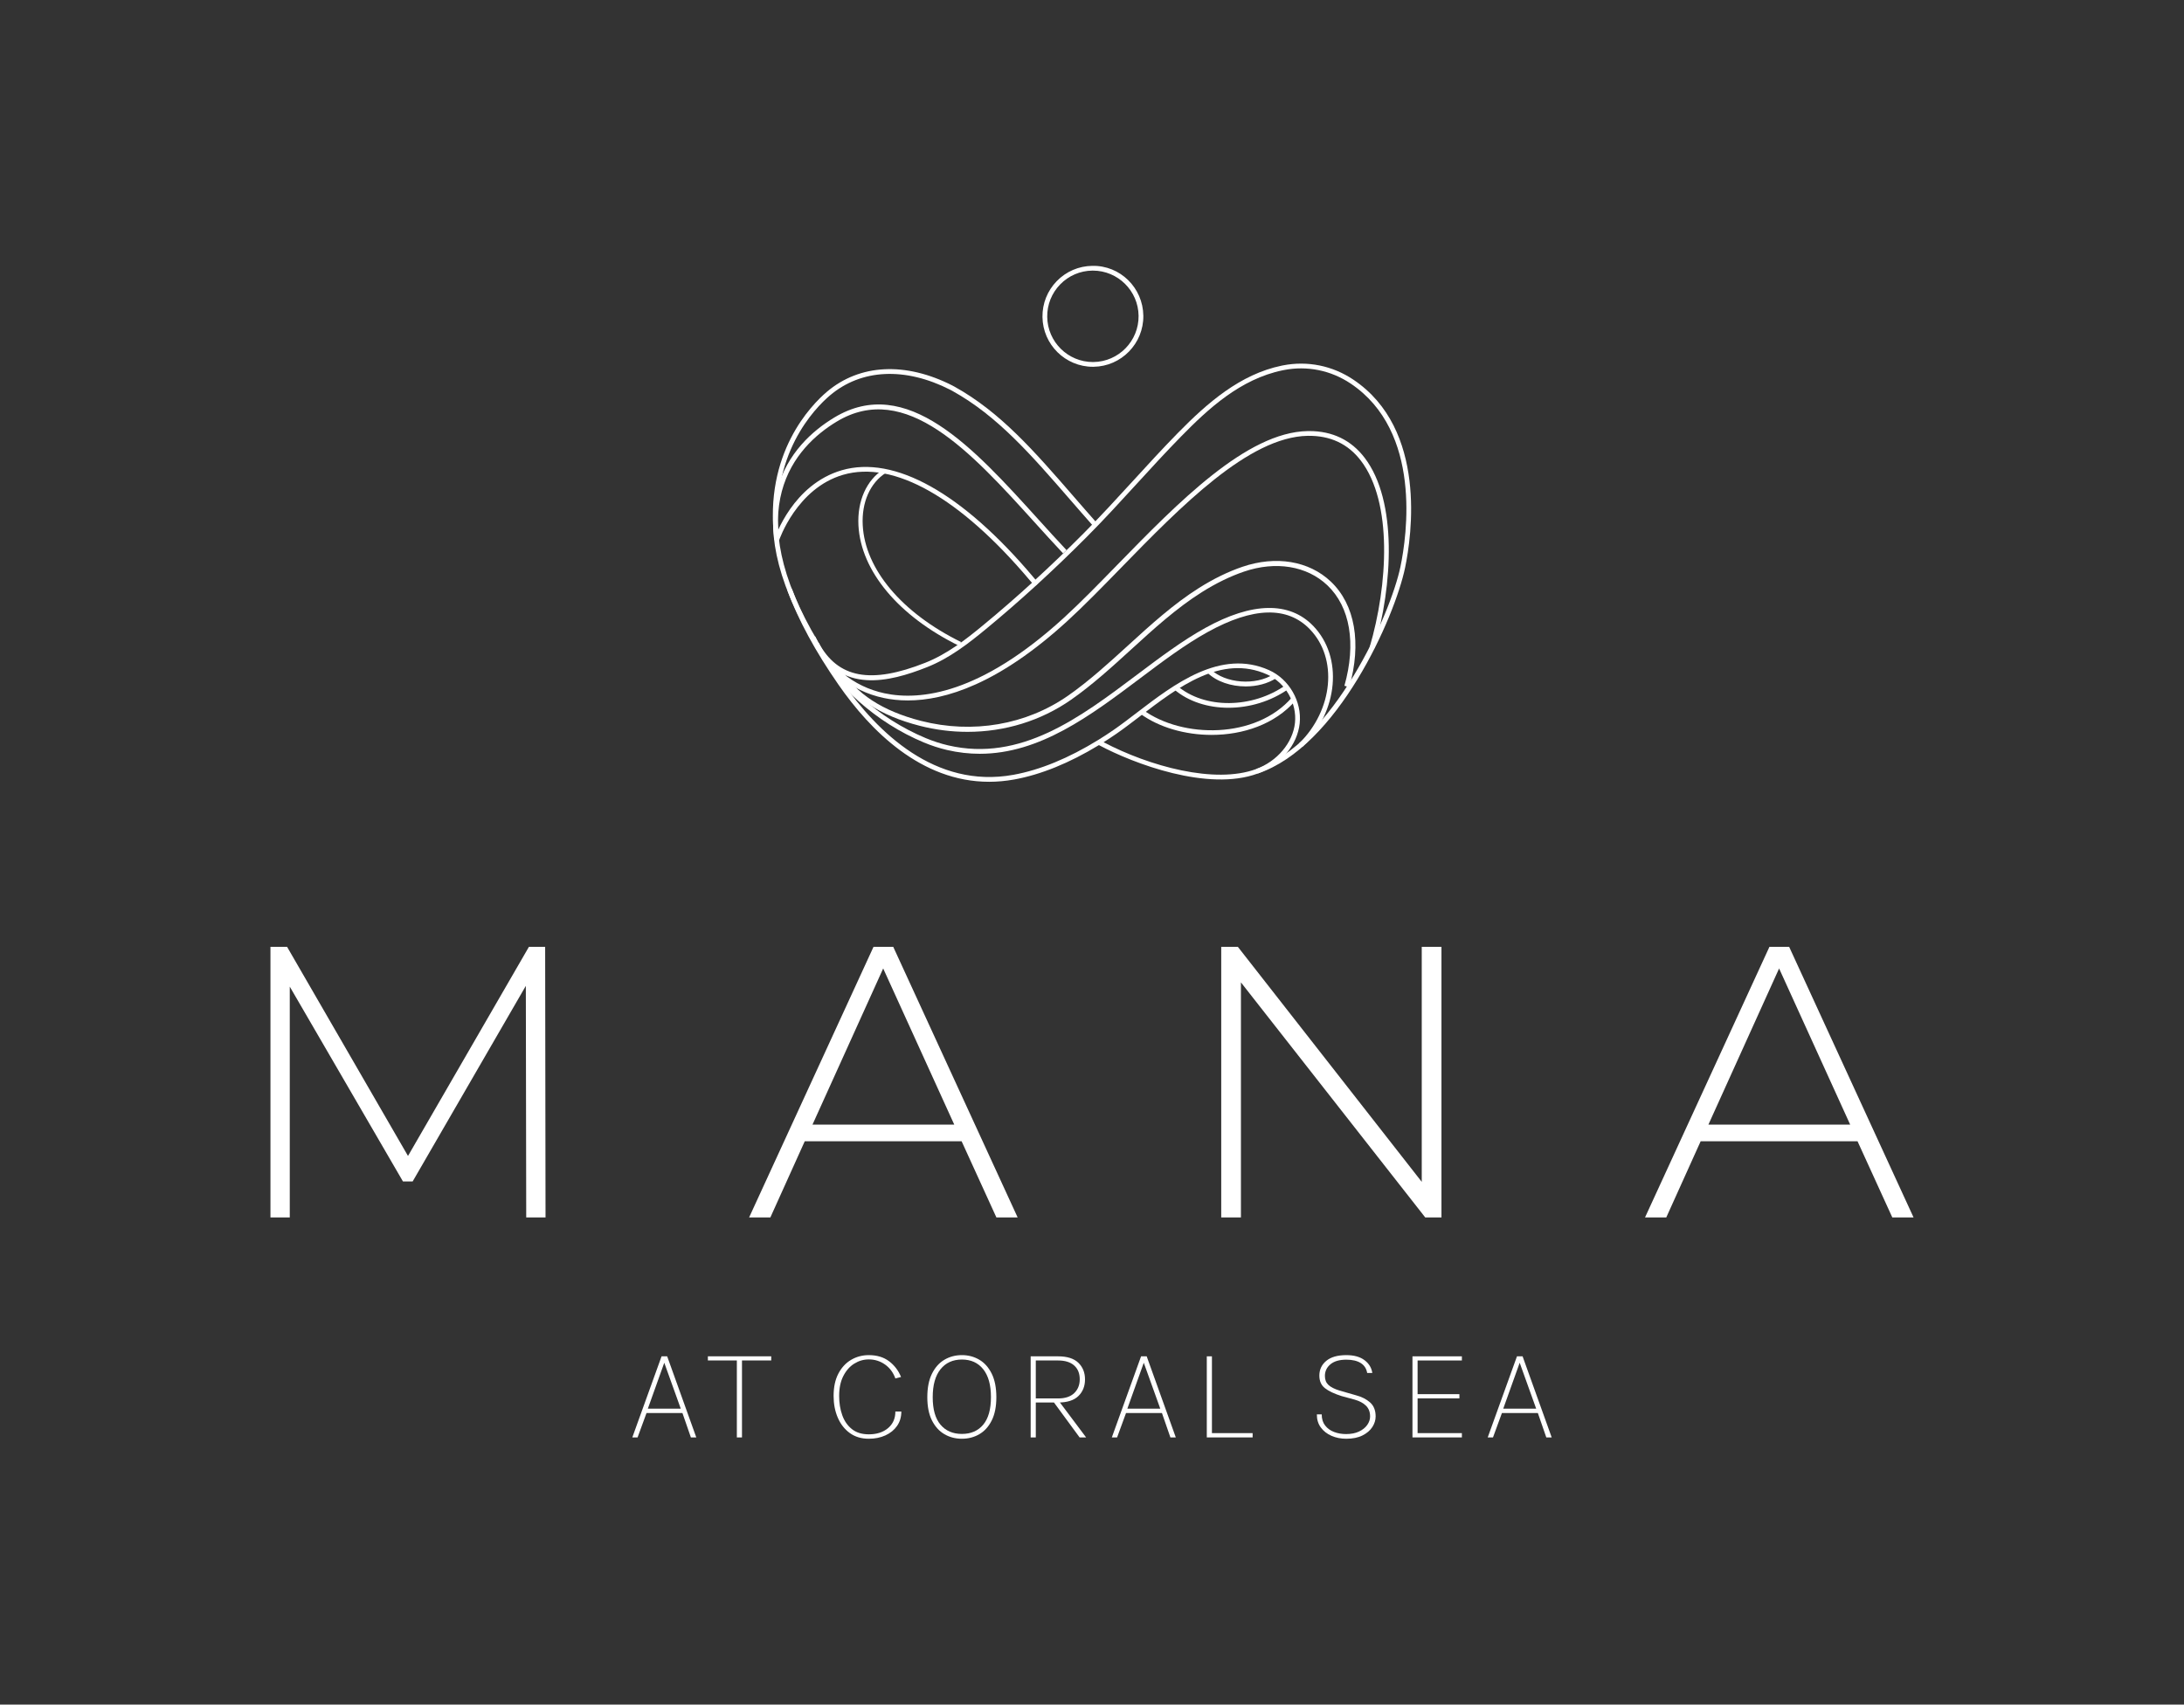 <svg width="392" height="306" viewBox="0 0 392 306" fill="none" xmlns="http://www.w3.org/2000/svg">
<rect x="0" y="0" width="392" height="306" fill="#333333" stroke="none"/>
<path d="M94.45 218.546L94.381 176.977L74.063 212.092H72.328L52.01 177.116V218.546H48.543V169.968H51.525L73.23 207.512L94.936 169.968H97.848L97.917 218.546H94.45H94.45Z" fill="white"/>
<path d="M172.598 204.875H144.443L138.271 218.546H134.457L156.786 169.969H160.324L182.653 218.546H178.839L172.598 204.875ZM171.28 201.89L158.521 173.854L145.829 201.89H171.281H171.28Z" fill="white"/>
<path d="M258.724 169.969V218.546H255.81L222.731 176.352V218.546H219.195V169.969H222.178L255.186 212.161V169.969H258.724Z" fill="white"/>
<path d="M333.403 204.875H305.247L299.076 218.546H295.262L317.591 169.969H321.129L343.458 218.546H339.644L333.403 204.875ZM332.085 201.89L319.326 173.854L306.635 201.89H332.086H332.085Z" fill="white"/>
<path d="M113.492 258.037L118.742 243.482H119.75L124.975 258.037H124.005L122.487 253.656H116.043L114.438 258.037H113.492ZM116.279 252.877H122.189L119.228 244.634L116.279 252.877H116.279Z" fill="white"/>
<path d="M127.055 244.226V243.482H138.427V244.226H132.965L133.177 244.021V258.036H132.255V244.021L132.467 244.226H127.055Z" fill="white"/>
<path d="M155.942 258.277C154.606 258.277 153.468 257.936 152.527 257.251C151.585 256.567 150.866 255.645 150.368 254.485C149.87 253.324 149.621 252.029 149.621 250.598C149.621 249.013 149.905 247.678 150.473 246.59C151.042 245.502 151.805 244.675 152.762 244.112C153.721 243.548 154.78 243.266 155.942 243.266C157.393 243.266 158.602 243.629 159.568 244.357C160.535 245.085 161.254 246.029 161.727 247.19L160.707 247.453C160.325 246.389 159.703 245.553 158.841 244.945C157.978 244.338 157.011 244.034 155.942 244.034C155.012 244.034 154.144 244.286 153.335 244.79C152.527 245.292 151.871 246.032 151.369 247.009C150.867 247.985 150.616 249.181 150.616 250.598C150.616 251.852 150.801 253.001 151.171 254.041C151.539 255.081 152.116 255.915 152.9 256.542C153.684 257.17 154.698 257.484 155.942 257.484C157.36 257.484 158.509 257.115 159.388 256.375C160.267 255.634 160.707 254.641 160.707 253.393H161.777C161.777 254.385 161.519 255.246 161.006 255.979C160.491 256.711 159.794 257.277 158.915 257.676C158.035 258.075 157.045 258.276 155.942 258.276V258.277Z" fill="white"/>
<path d="M172.65 258.277C171.496 258.277 170.451 258.005 169.514 257.462C168.577 256.917 167.831 256.093 167.275 254.989C166.719 253.885 166.441 252.497 166.441 250.825C166.441 249.13 166.719 247.72 167.275 246.6C167.831 245.48 168.577 244.644 169.514 244.092C170.451 243.54 171.496 243.265 172.65 243.265C173.794 243.265 174.833 243.538 175.766 244.087C176.699 244.635 177.443 245.47 177.999 246.59C178.554 247.71 178.833 249.121 178.833 250.825C178.833 252.504 178.554 253.897 177.999 255.001C177.443 256.106 176.699 256.927 175.766 257.467C174.833 258.007 173.794 258.276 172.65 258.276V258.277ZM172.65 257.412C174.275 257.412 175.55 256.858 176.475 255.751C177.4 254.643 177.863 252.993 177.863 250.8C177.863 248.626 177.4 246.957 176.475 245.797C175.55 244.638 174.274 244.057 172.65 244.057C171.025 244.057 169.745 244.638 168.812 245.797C167.878 246.957 167.411 248.633 167.411 250.825C167.411 253.017 167.878 254.654 168.812 255.758C169.745 256.86 171.024 257.412 172.65 257.412Z" fill="white"/>
<path d="M184.992 258.037V243.482H189.907C191.54 243.482 192.755 243.867 193.552 244.639C194.348 245.411 194.746 246.406 194.746 247.621C194.746 248.846 194.348 249.843 193.552 250.616C192.755 251.388 191.54 251.773 189.907 251.773H185.913V258.037L184.992 258.037ZM185.913 251.042H189.919C191.179 251.042 192.142 250.724 192.805 250.087C193.468 249.451 193.8 248.621 193.8 247.597C193.8 246.549 193.467 245.726 192.799 245.126C192.131 244.526 191.167 244.226 189.907 244.226H185.912V251.042H185.913ZM193.775 258.037L189.098 251.665H190.168L194.944 258.037H193.775Z" fill="white"/>
<path d="M199.559 258.037L204.809 243.482H205.816L211.042 258.037H210.071L208.553 253.656H202.109L200.504 258.037H199.559ZM202.345 252.877H208.255L205.293 244.634L202.345 252.877Z" fill="white"/>
<path d="M217.526 243.482V257.268H224.83V258.037H216.605V243.482H217.526Z" fill="white"/>
<path d="M241.622 258.276C240.659 258.276 239.779 258.101 238.978 257.749C238.178 257.396 237.539 256.896 237.062 256.242C236.585 255.591 236.351 254.808 236.36 253.897H237.231C237.231 254.705 237.433 255.371 237.841 255.894C238.247 256.42 238.781 256.807 239.444 257.059C240.107 257.311 240.826 257.437 241.597 257.437C242.518 257.437 243.3 257.283 243.942 256.975C244.584 256.666 245.074 256.271 245.411 255.786C245.746 255.304 245.915 254.798 245.915 254.269C245.915 253.477 245.672 252.84 245.188 252.355C244.701 251.871 244.024 251.505 243.153 251.257L240.813 250.621C239.469 250.197 238.466 249.721 237.803 249.194C237.138 248.665 236.807 247.915 236.807 246.938C236.807 245.866 237.22 244.986 238.045 244.297C238.871 243.61 240.07 243.266 241.647 243.266C243.024 243.266 244.113 243.568 244.913 244.171C245.712 244.777 246.181 245.541 246.312 246.47H245.392C245.259 245.685 244.874 245.092 244.235 244.687C243.597 244.285 242.735 244.082 241.647 244.082C240.411 244.082 239.462 244.357 238.799 244.909C238.135 245.461 237.804 246.163 237.804 247.009C237.804 247.682 238.013 248.216 238.432 248.612C238.851 249.008 239.515 249.345 240.429 249.626L243.352 250.465C244.397 250.737 245.252 251.17 245.915 251.761C246.578 252.353 246.91 253.19 246.91 254.269C246.91 254.933 246.711 255.572 246.312 256.184C245.915 256.795 245.324 257.297 244.54 257.689C243.756 258.081 242.784 258.277 241.622 258.277L241.622 258.276Z" fill="white"/>
<path d="M253.52 258.037V243.482H262.39V244.226H254.44V250.273H261.943V251.029H254.44V257.268H262.39V258.037H253.52Z" fill="white"/>
<path d="M267.027 258.037L272.277 243.482H273.285L278.51 258.037H277.54L276.024 253.656H269.578L267.973 258.037H267.027ZM269.814 252.877H275.724L272.764 244.634L269.814 252.877H269.814Z" fill="white"/>
<path d="M223.587 123.223C220.984 123.223 218.368 122.378 216.715 120.764L217.31 120.153C219.913 122.696 225.403 123.116 228.6 121.016L229.068 121.729C227.533 122.736 225.564 123.223 223.587 123.223Z" fill="white"/>
<path d="M225.729 138.866L225.459 138.058C239.316 133.422 249.605 110.193 251.363 101.732C252.516 96.193 255.277 77.453 242.418 68.85C238.871 66.477 234.619 65.615 230.445 66.429L230.227 66.473C222.618 68.038 216.841 73.409 212.023 78.321C209.282 81.116 206.591 84.055 203.99 86.898C201.132 90.022 198.176 93.252 195.135 96.309C189.116 102.359 182.997 107.953 176.95 112.937C173.824 115.512 170.436 118.16 166.401 119.762C159.487 122.508 150.94 124.539 146.191 115.798L146.941 115.391C150.396 121.752 156.301 122.856 166.088 118.97C170.008 117.414 173.336 114.811 176.408 112.278C182.435 107.313 188.532 101.738 194.532 95.707C197.56 92.663 200.509 89.439 203.362 86.323C205.968 83.474 208.663 80.529 211.414 77.723C216.682 72.354 222.585 67.174 230.057 65.638L230.278 65.593C234.676 64.736 239.157 65.64 242.891 68.141C256.193 77.04 253.377 96.235 252.197 101.906C250.349 110.795 240.109 134.057 225.728 138.866H225.729Z" fill="white"/>
<path d="M162.949 125.74C161.327 125.74 159.872 125.566 158.585 125.292C152.713 124.04 147.962 120.142 145.551 114.597L146.332 114.257C148.632 119.546 153.163 123.264 158.762 124.458C165.193 125.826 175.993 124.583 190.972 110.882C193.956 108.152 197.162 104.863 200.557 101.382C211.432 90.228 223.756 77.586 234.696 77.385C234.798 77.383 234.898 77.382 234.997 77.382C239.169 77.382 242.515 79 244.947 82.194C250.823 89.913 250.024 104.992 246.626 116.511L245.81 116.27C249.147 104.957 249.965 90.193 244.269 82.711C241.952 79.669 238.762 78.172 234.712 78.237C224.123 78.432 211.927 90.941 201.167 101.977C197.763 105.468 194.548 108.765 191.545 111.512C179.262 122.748 169.674 125.74 162.948 125.74H162.949Z" fill="white"/>
<path d="M173.654 131.379C170.813 131.379 167.938 131.022 165.095 130.296C157.925 128.464 152.908 125.169 150.18 120.505L150.966 120.044C153.566 124.491 158.395 127.643 165.321 129.413C174.586 131.782 184.213 130.121 191.733 124.862C195.508 122.221 199.033 119.004 202.444 115.892C206.462 112.224 210.619 108.432 215.242 105.523C217.842 103.888 220.446 102.619 222.983 101.753C229.007 99.696 234.95 100.686 238.869 104.406C243.213 108.528 244.419 115.435 242.18 123.354L241.304 123.107C243.448 115.523 242.332 108.948 238.242 105.067C234.572 101.585 228.979 100.669 223.276 102.615C220.807 103.458 218.266 104.696 215.726 106.294C211.171 109.159 207.046 112.924 203.056 116.566C199.626 119.696 196.077 122.934 192.254 125.609C186.825 129.405 180.332 131.379 173.653 131.379H173.654Z" fill="white"/>
<path d="M175.858 135.316C173.954 135.316 171.998 135.102 169.981 134.634C168.597 134.312 167.196 133.858 165.818 133.283C157.281 129.725 149.759 123.019 146.188 115.782L146.951 115.405C150.436 122.465 157.791 129.013 166.145 132.496C167.48 133.053 168.836 133.493 170.174 133.803C183.2 136.827 193.811 128.844 204.076 121.125C208.268 117.973 212.227 114.996 216.351 112.714C224.754 108.065 231.448 107.946 235.713 112.368C241.098 117.949 240.232 127.681 233.781 134.06L233.182 133.453C239.302 127.401 240.163 118.207 235.1 112.959C231.075 108.788 224.905 108.955 216.764 113.461C212.692 115.714 208.755 118.673 204.588 121.807C195.733 128.466 186.622 135.316 175.858 135.316Z" fill="white"/>
<path d="M139 96.933C137.043 81.327 145.705 72.633 148.406 70.34C154.309 65.33 162.529 64.92 170.957 69.216C171.076 69.277 171.193 69.341 171.311 69.406C179.548 73.968 185.661 81.011 192.741 89.166C194.098 90.729 195.48 92.322 196.909 93.932L196.273 94.499C194.841 92.886 193.456 91.29 192.098 89.726C185.071 81.632 179.003 74.642 170.956 70.185C170.789 70.093 170.682 70.033 170.57 69.976C162.463 65.844 154.587 66.214 148.957 70.991C146.338 73.213 137.941 81.646 139.846 96.828L139 96.934V96.933Z" fill="white"/>
<path d="M146.204 115.814C131.333 91.104 142.029 79.611 149.729 74.96C162.72 67.111 174.708 80.359 186.304 93.165C188.011 95.051 189.719 96.936 191.427 98.755L190.807 99.339C189.094 97.516 187.383 95.627 185.672 93.737C174.307 81.186 162.553 68.212 150.169 75.69C142.741 80.177 132.444 91.299 146.935 115.374L146.204 115.814Z" fill="white"/>
<path d="M177.526 140.342C165.329 140.342 156.213 131.142 150.499 122.916C146.342 116.929 143.342 111.397 141.332 106.004L142.13 105.707C144.116 111.032 147.082 116.502 151.199 122.429C157.449 131.43 167.847 141.622 181.862 139.095C186.65 138.23 191.786 136.121 197.13 132.827C198.058 132.255 198.995 131.643 199.915 131.006C201.228 130.097 202.594 129.051 204.041 127.943C210.753 122.804 219.109 116.412 227.788 120.304C231.384 121.917 233.691 125.933 233.279 129.853C232.87 133.729 229.842 137.349 225.745 138.862C216.828 142.152 203.438 137.076 197.244 133.757C191.928 136.991 186.805 139.068 182.014 139.934C180.475 140.212 178.979 140.343 177.526 140.343L177.526 140.342ZM198.082 133.238C206.267 137.543 218.036 140.8 225.45 138.061C229.249 136.659 232.055 133.324 232.43 129.763C232.807 126.199 230.708 122.548 227.44 121.082C219.221 117.394 211.432 123.359 204.558 128.621C203.103 129.734 201.729 130.786 200.399 131.707C199.634 132.237 198.857 132.75 198.082 133.238Z" fill="white"/>
<path d="M196.161 65.843C191.22 65.843 187.17 61.851 187.11 56.893C187.081 54.474 187.994 52.188 189.683 50.456C191.372 48.724 193.634 47.755 196.053 47.725C201.072 47.625 205.153 51.679 205.214 56.674C205.274 61.669 201.263 65.781 196.273 65.842C196.236 65.843 196.198 65.843 196.161 65.843L196.161 65.843ZM196.163 48.578C196.13 48.578 196.097 48.578 196.062 48.578C193.873 48.605 191.824 49.483 190.293 51.052C188.764 52.621 187.936 54.691 187.963 56.883C188.017 61.374 191.686 64.991 196.161 64.991C196.195 64.991 196.228 64.991 196.262 64.99C200.783 64.934 204.416 61.209 204.361 56.684C204.307 52.194 200.638 48.578 196.163 48.578Z" fill="white"/>
<path d="M217.467 131.927C212.715 131.927 208.027 130.576 204.684 128.137L205.186 127.449C212.203 132.569 225.386 132.709 231.865 125.22L232.508 125.778C228.836 130.024 223.108 131.927 217.467 131.927Z" fill="white"/>
<path d="M220.499 127.054C216.838 127.054 213.326 125.96 210.754 123.767L211.307 123.118C216.21 127.3 224.77 127.233 230.788 122.969L231.281 123.665C228.093 125.923 224.22 127.054 220.499 127.054L220.499 127.054Z" fill="white"/>
<path d="M185.779 105.096C185.612 105.096 185.477 104.935 184.84 104.178C172.311 89.316 160.409 82.589 151.327 85.234C143 87.657 139.86 96.921 139.829 97.014L139.02 96.747C139.15 96.349 142.325 86.965 151.09 84.415C160.511 81.672 172.733 88.494 185.491 103.628C185.811 104.008 186.013 104.252 186.088 104.321L185.816 104.613L185.829 104.652L186.247 104.745L185.93 105.069C185.871 105.084 185.824 105.096 185.779 105.096Z" fill="white"/>
<path d="M172.148 115.939C161.274 110.59 154.52 102.513 154.08 94.334C153.845 89.948 155.528 86.174 158.584 84.239L158.995 84.89C156.178 86.674 154.629 90.189 154.849 94.293C155.272 102.19 161.866 110.024 172.487 115.249L172.148 115.94L172.148 115.939Z" fill="white"/>
</svg>
